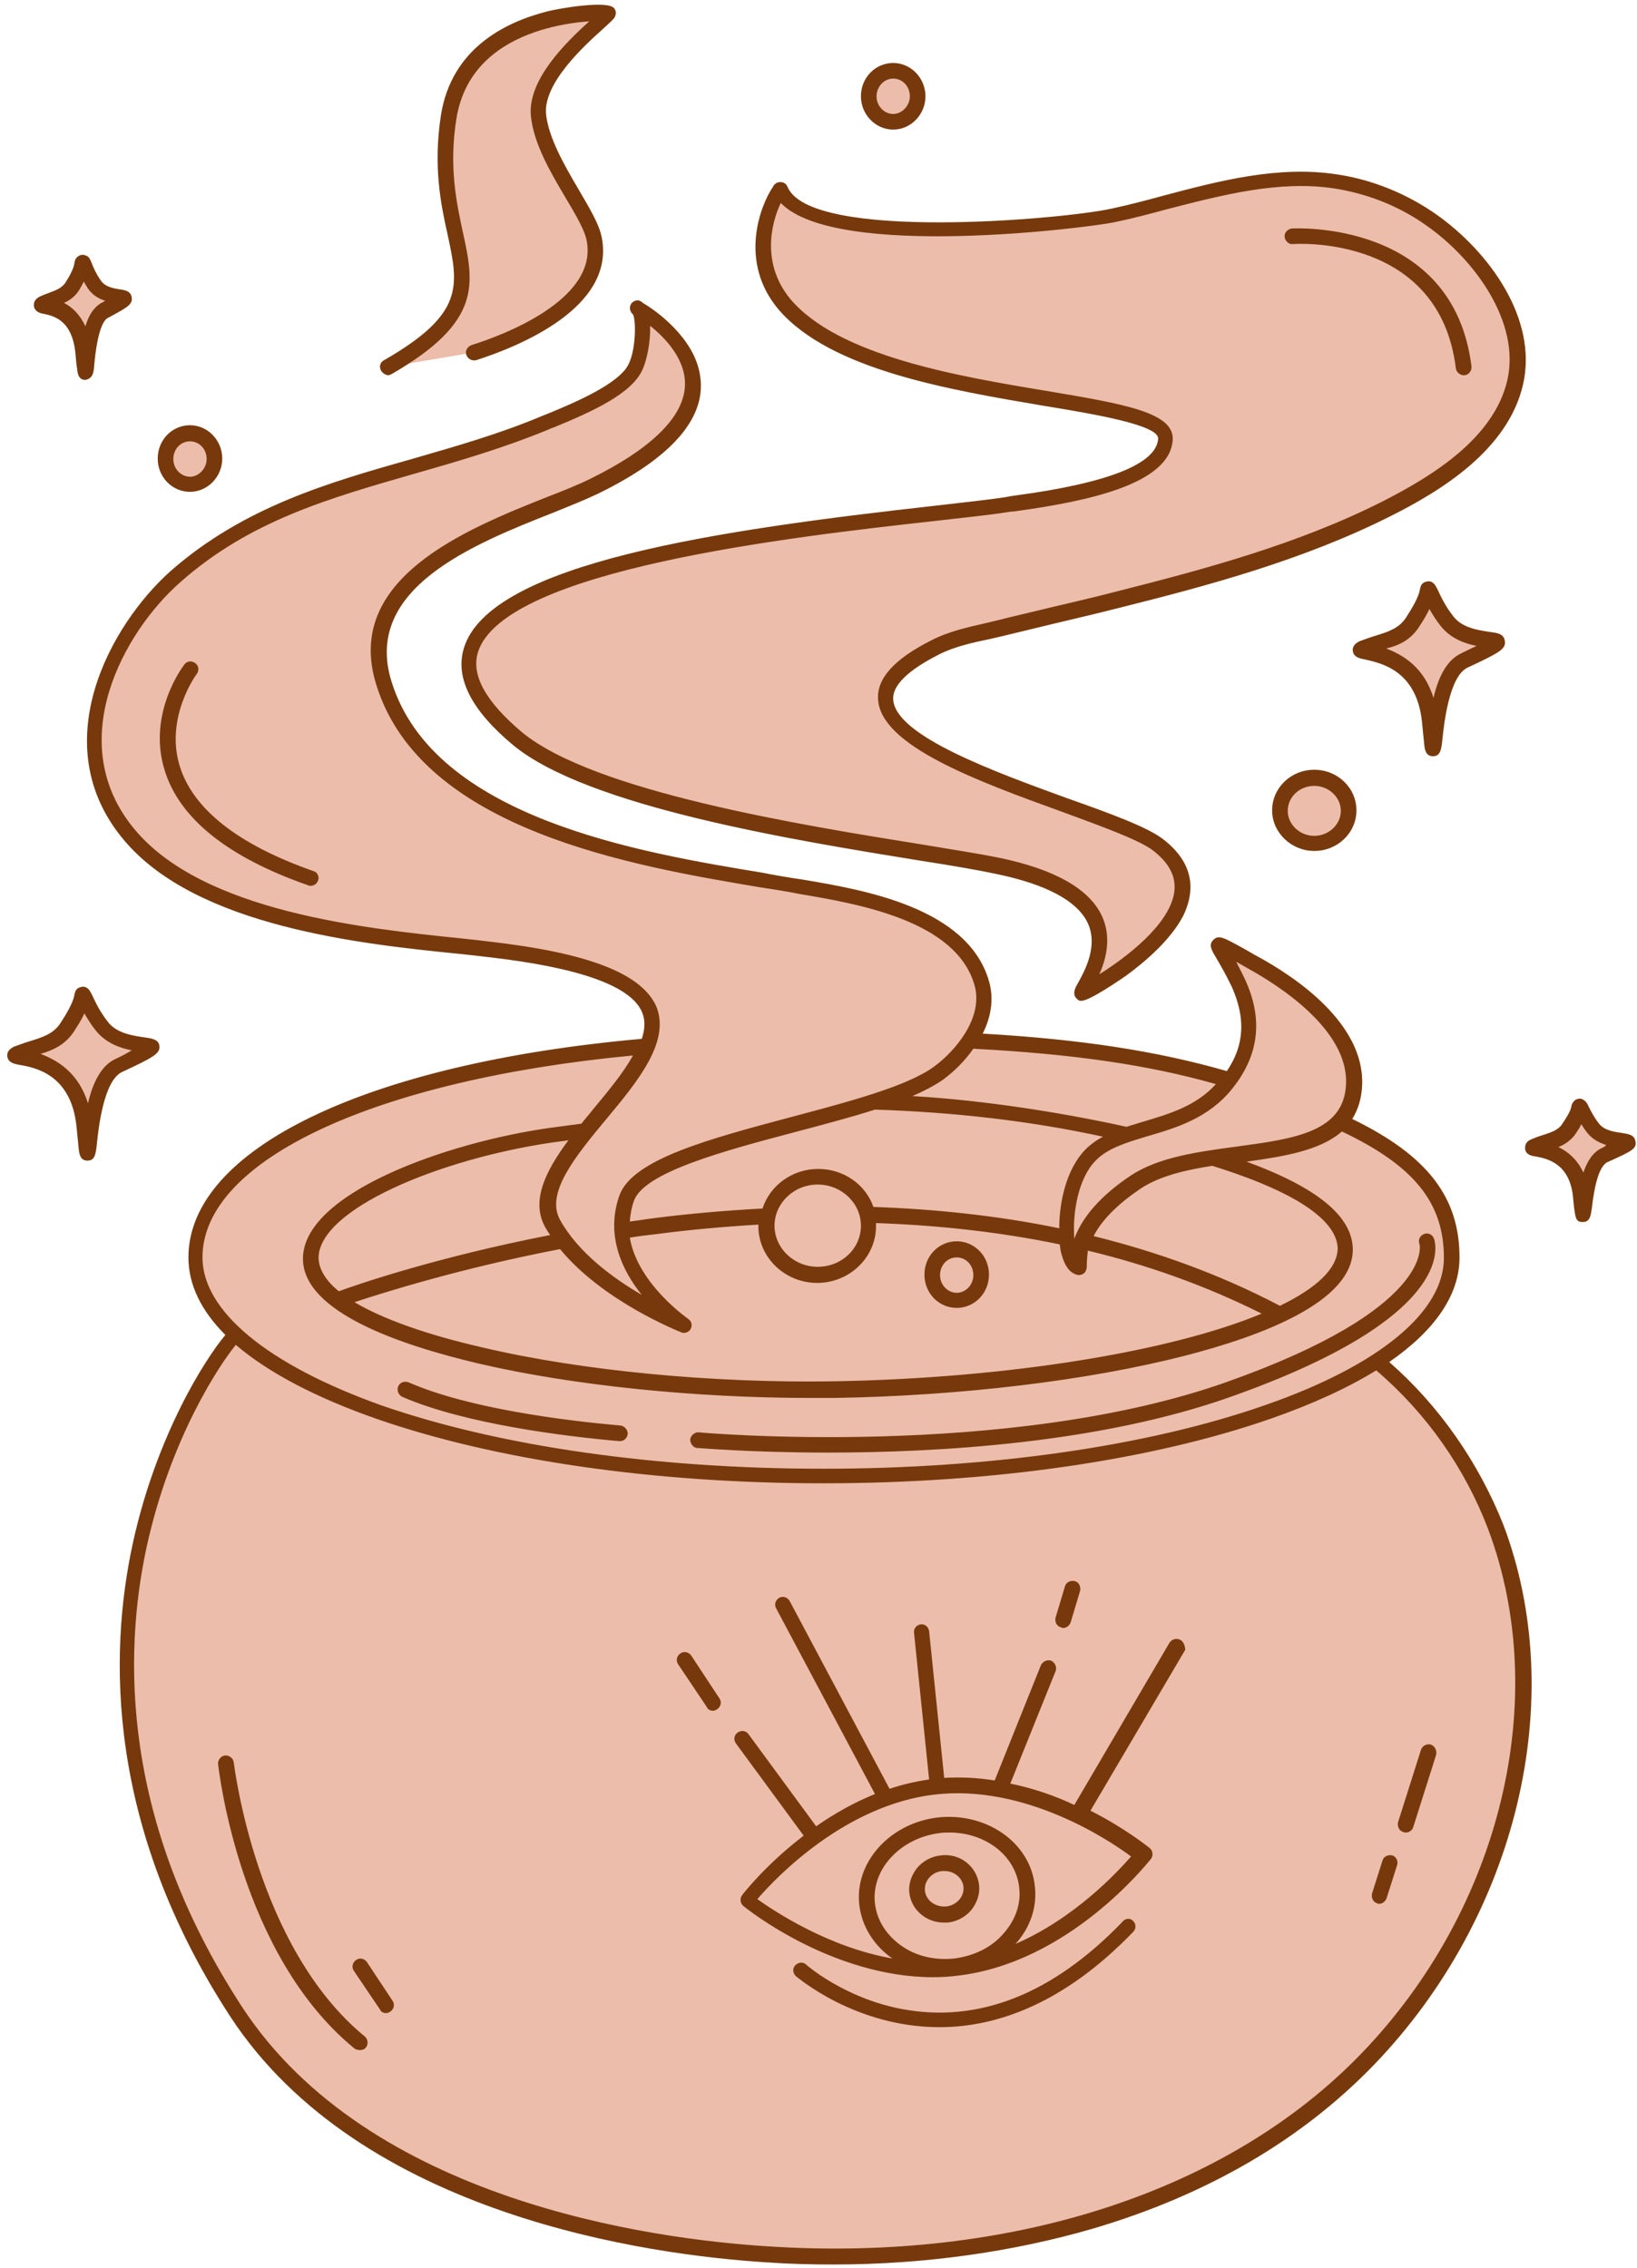 <?xml version="1.0" encoding="UTF-8" standalone="no"?><svg xmlns="http://www.w3.org/2000/svg" xmlns:xlink="http://www.w3.org/1999/xlink" fill="#77390c" height="435.8" preserveAspectRatio="xMidYMid meet" version="1" viewBox="-1.4 -0.9 314.5 435.8" width="314.5" zoomAndPan="magnify"><g id="change1_1"><path d="M20.6,56.7l-5.5,8.9l-6.5-8.9l5.9-6.1L20.6,56.7z M263.9,261.4l-2-0.1c9.9-6.1,15.6-13.2,15.6-20.7 c0-10.5-5.2-18.5-20.9-25.8l-0.6-0.2c1.7-1.8,2.7-4.1,2.8-7.2c0.3-9.9-10.4-18.4-19.6-23.5c-10-5.5-6.3-4-2.7,4 c3.8,8.5,1.4,14.4-1.7,18.6l-0.1,0c-13.9-4.1-29.1-6.4-49.3-7.5l-0.6,0c2.2-3.3,3.4-7.2,2.3-11.1c-4-14.1-25.6-16.9-36.6-18.8 c-23.8-4.1-69.1-9.5-78.2-38.8c-7.2-23.1,27.2-31.4,40.4-37.8c37.6-18.3,7.7-34.7,8.3-34.3c1.5,1,1.2,8.1-0.4,11.4 c-2.3,4.9-13.1,8.9-17.4,10.7c-24.3,10.3-50.1,11.2-71,29.6c-10.3,9.1-23.9,31.7-8.9,49.6c15,17.9,52.3,20,69,22 c29,3.3,33.8,10.4,30.4,18.7l-0.6,0C69.8,204.8,36,221,36,240.7c0,5.2,2.7,10.2,7.7,14.8l0,0c-4.1,3.6-45.1,61,0.1,130.1 c20.7,31.6,65.2,44.3,102.1,46.7c40.6,2.6,86.3-7.4,115.4-37.6c25.4-26.4,37.8-67.1,24.5-102.2C281.2,280.5,273.6,269.7,263.9,261.4 z M222.6,83.4c-0.5,9.3-25.6,11.8-30.5,12.6c-22.8,3.6-136.3,9.9-94.1,45c17.6,14.6,75.4,21,92.2,24.4c31.8,6.5,15.1,24.1,16.3,24.5 c0.3,0.1,30.7-16.1,14.6-28.6c-10.2-7.9-76.6-20.9-42.8-37.9c3.9-2,8.5-2.7,12.7-3.8c7.4-1.8,14.9-3.5,22.3-5.4 c17.6-4.4,35.5-9.3,51.7-17.5c10-5.1,22-12.5,24.7-24.3c2.8-12.1-6.8-24.7-16.2-31.3c-5.4-3.8-11.8-6.3-18.4-7.3 c-14.4-2.1-28.9,3.5-42.8,6.5c-7.8,1.7-58.9,7.1-63.9-5l-0.1,0.2c-1.7,2.5-6.6,12.8,1,21.8C166.2,77.2,223.1,74.1,222.6,83.4z M112.8,44.9c-1.1-5.6-9.9-15.3-10.7-23.8c-0.8-8.5,12.6-18.1,13.4-19.5c0.2-0.3-27.3-1.2-30.6,19.9c-4.1,26.1,14.3,33.1-11.7,48.1 l16.6-2.8C101.6,63,114.9,55.6,112.8,44.9z M35.3,91.7c2.3,0,4.2-2.1,4.2-4.6c0-2.6-1.9-4.6-4.2-4.6s-4.2,2.1-4.2,4.6 C31.1,89.6,33,91.7,35.3,91.7z M17.9,196.8c-0.9-0.6-3.3-4.5-3.3-4.5l-2,3.7l-7.9,5c0,0,7.5,5,8.5,7.6c1,2.6,1.9,5.3,1.9,5.3 s5-10.9,7.4-11.4s3.7-1.2,3.5-1.5S18.8,197.4,17.9,196.8z M167.9,21.3c2.5,1.3,5.4,0.1,5.9-0.4c0.5-0.5,1.4-4.7,1.1-5.2 c-0.3-0.5-2.1-2.3-2.7-2.3l-6.5,0.8C165.7,14.2,165.4,20.1,167.9,21.3z M249.8,148.6l-4.6,3.4c0,0-3,7.5,3.7,9.1 c6.7,1.6,8.9-2.4,8.8-5.2c-0.1-2.8-3-5.8-3.7-5.8C253.1,150,250.1,148.6,249.8,148.6z M275.7,116.6c-0.5-0.7-2.1-3.7-2.1-3.7 s-0.7,0.1-2.3,3.7c-1.6,3.5-9.4,6.8-9.4,6.8l7.5,4.2c2.9,2.4,5.5,10.5,5.5,10.5s0.1-3.9,1-7.4c1-3.4,8.1-7.4,8.1-7.4 s-0.5-1.5-0.8-1.7C282.8,121.7,276.2,117.3,275.7,116.6z M308,218.2c-3-0.4-5.4-5.2-5.4-5.2l-8.2,6.4c0,0,2.6,1,4.5,2.7 c1.8,1.7,3.7,10.9,4.5,5.7c0.9-5.1,7.5-9.2,7.5-9.2S311,218.6,308,218.2z" fill="#ecbdab"/></g><g id="change2_1"><path d="M26.2,198.4c-1.9-0.3-5.2-0.7-6.9-3c-1.5-1.9-2.4-3.8-2.9-4.9c-0.5-1-0.7-1.4-1.3-1.7c0,0,0,0,0,0c-0.4-0.2-1-0.1-1.4,0.1 c-0.7,0.4-0.7,1-0.8,1.3c-0.2,1.5-1.6,3.8-2.7,5.5c-1.3,2-3.4,2.7-5.7,3.4c-1,0.3-2.1,0.7-3.2,1.1c-1,0.5-1.4,1.1-1.3,1.9 c0.2,1.2,1.3,1.4,2.3,1.6c3,0.5,10,1.8,11,11.9c0.2,1.9,0.3,3.2,0.4,4c0.1,1.2,0.3,2.5,1.7,2.5c0,0,0,0,0,0c1.4,0,1.6-1.2,1.8-3.1 c0.3-3,1.3-12.2,4.8-13.9c6.2-2.9,7.5-3.6,7.2-5.2C29,198.8,27.7,198.6,26.2,198.4z M20.7,202.6c-2.7,1.3-4.3,4.6-5.2,8.5 c-1.8-5.9-5.9-8.3-9.1-9.5c2.3-0.7,4.7-1.7,6.4-4.3c0.9-1.4,1.6-2.5,2-3.5c0.6,1,1.3,2.2,2.2,3.3c1.9,2.4,4.7,3.4,6.9,3.8 C22.8,201.6,21.6,202.2,20.7,202.6z M271.8,137.9c0.2,1.9,0.3,3.2,0.4,4c0.1,1.2,0.3,2.5,1.7,2.5c0,0,0,0,0,0c1.4,0,1.6-1.2,1.8-3.1 c0.3-3,1.3-12.2,4.8-13.9c6.2-2.9,7.5-3.6,7.2-5.2c-0.2-1.4-1.6-1.5-3-1.7c-1.9-0.3-5.2-0.7-6.9-3c-1.5-1.9-2.4-3.8-2.9-4.9 c-0.5-1-0.7-1.4-1.3-1.7c0,0,0,0,0,0c-0.4-0.2-1-0.1-1.4,0.1c-0.7,0.4-0.7,1-0.8,1.3c-0.2,1.5-1.6,3.8-2.7,5.5 c-1.3,2-3.4,2.7-5.7,3.4c-1,0.3-2.1,0.7-3.2,1.1c-1,0.5-1.4,1.1-1.3,1.9c0.2,1.2,1.3,1.4,2.3,1.6 C263.8,126.5,270.8,127.8,271.8,137.9z M271.2,119.6c0.9-1.4,1.6-2.5,2-3.5c0.6,1,1.3,2.2,2.2,3.3c1.9,2.4,4.7,3.4,6.9,3.8 c-1.1,0.5-2.3,1.1-3.1,1.5c-2.7,1.3-4.3,4.6-5.2,8.5c-1.8-5.9-5.9-8.3-9.1-9.5C267.1,123.2,269.5,122.2,271.2,119.6z M312.8,218.4 c-0.2-1.3-1.4-1.4-2.5-1.6c-1.3-0.2-3.4-0.4-4.5-1.8c-1-1.3-1.6-2.5-2-3.3c-0.3-0.7-0.6-1.1-1.2-1.4c0,0,0,0,0,0 c-0.4-0.2-0.9-0.1-1.3,0.1c-0.4,0.3-0.7,0.7-0.8,1.2c-0.1,1-1.2,2.6-1.8,3.5c-0.8,1.2-2.2,1.6-3.7,2.1c-0.7,0.2-1.5,0.5-2.2,0.8 c-1.2,0.5-1.2,1.3-1.2,1.8c0.1,1.2,1.3,1.4,2,1.5c2.1,0.4,6.5,1.2,7.2,7.7c0.4,4.3,0.5,4.9,1.9,4.9c0,0,0,0,0,0 c1.4,0,1.5-1.3,1.7-2.5c0.6-5.3,1.6-8.3,3-9C312.1,220.3,313.1,219.8,312.8,218.4z M306.3,219.7c-1.7,0.8-2.8,2.6-3.5,4.7 c-1.2-2.6-3.1-4.1-4.8-4.9c1.2-0.5,2.5-1.3,3.4-2.7c0.4-0.6,0.8-1.2,1-1.7c0.3,0.5,0.7,1.1,1.1,1.6c1,1.3,2.4,2,3.7,2.4 C306.9,219.4,306.6,219.6,306.3,219.7z M16.7,69.3c0.6-6.7,1.8-8.7,2.6-9.1c3.9-2.1,4.8-2.6,4.6-4c-0.2-1.2-1.4-1.4-2.3-1.5 c-1.1-0.2-2.8-0.4-3.7-1.8c-0.9-1.3-1.4-2.5-1.7-3.3c-0.3-0.7-0.5-1.2-1.1-1.4c-0.4-0.2-1-0.2-1.4,0.1c-0.5,0.3-0.7,0.7-0.8,1.3 c-0.1,1-0.9,2.5-1.6,3.6c-0.7,1.2-1.8,1.6-3.1,2.1c-0.6,0.2-1.3,0.5-2,0.8c-1.1,0.6-1.1,1.3-1.1,1.8c0.2,1.1,1.2,1.4,1.9,1.5 c1.8,0.4,5.5,1.1,6.1,7.7c0.1,1.3,0.2,2.2,0.3,2.8c0.1,0.8,0.2,2.2,1.6,2.2c0,0,0,0,0,0C16.5,71.8,16.6,70.6,16.7,69.3z M15,61.8 c-1.1-2.4-2.6-3.7-4.1-4.5c1.1-0.5,2.3-1.3,3.1-2.8c0.3-0.5,0.5-0.9,0.7-1.3c0.2,0.4,0.5,0.8,0.7,1.2c0.9,1.4,2.2,2.1,3.4,2.5 c-0.3,0.2-0.7,0.4-0.9,0.5C16.5,58.3,15.6,59.8,15,61.8z M251.1,147c-4.5,0-8.1,3.5-8.1,7.8c0,4.3,3.7,7.8,8.1,7.8 c4.5,0,8.1-3.5,8.1-7.8C259.2,150.5,255.6,147,251.1,147z M251.1,159.7c-2.8,0-5.1-2.2-5.1-4.8c0-2.7,2.3-4.8,5.1-4.8 c2.8,0,5.1,2.2,5.1,4.8C256.2,157.5,253.9,159.7,251.1,159.7z M35.1,93.6c3.4,0,6.2-2.9,6.2-6.4c0-3.5-2.8-6.4-6.2-6.4 s-6.2,2.8-6.2,6.4C28.9,90.8,31.7,93.6,35.1,93.6z M35.1,83.9c1.8,0,3.2,1.5,3.2,3.4c0,1.8-1.5,3.4-3.2,3.4s-3.2-1.5-3.2-3.4 C31.9,85.4,33.3,83.9,35.1,83.9z M170.2,24c3.4,0,6.2-2.9,6.2-6.4c0-3.5-2.8-6.4-6.2-6.4s-6.2,2.8-6.2,6.4 C164,21.1,166.8,24,170.2,24z M170.2,14.2c1.8,0,3.2,1.5,3.2,3.4c0,1.8-1.5,3.4-3.2,3.4s-3.2-1.5-3.2-3.4 C167,15.8,168.4,14.2,170.2,14.2z M182.4,250.4c3.4,0,6.2-2.8,6.2-6.4s-2.8-6.4-6.2-6.4s-6.2,2.8-6.2,6.4S179,250.4,182.4,250.4z M182.4,240.7c1.8,0,3.2,1.5,3.2,3.4s-1.5,3.4-3.2,3.4s-3.2-1.5-3.2-3.4S180.6,240.7,182.4,240.7z M179.3,355.6 c-1.8,0.2-3.4,1.1-4.5,2.4c-1.1,1.4-1.7,3.1-1.5,4.8c0.4,3.3,3.3,5.7,6.6,5.7c0.3,0,0.5,0,0.8,0c1.8-0.2,3.4-1.1,4.5-2.4 c1.1-1.4,1.7-3.1,1.5-4.8C186.3,357.7,183,355.1,179.3,355.6z M182.9,364.1c-0.6,0.7-1.5,1.2-2.5,1.3c-2,0.2-3.9-1.1-4.1-3 c-0.1-0.9,0.2-1.8,0.8-2.5c0.6-0.7,1.5-1.2,2.5-1.3c0.2,0,0.3,0,0.5,0c1.8,0,3.4,1.3,3.6,3C183.8,362.5,183.5,363.4,182.9,364.1z M225.4,314.2c-0.7-0.4-1.6-0.2-2.1,0.5L205,345.9c-3.6-1.7-7.8-3.2-12.3-4.1l8.7-21.6c0.3-0.8-0.1-1.6-0.8-2 c-0.8-0.3-1.6,0.1-2,0.8l-8.9,22.2c-3.1-0.5-6.4-0.7-9.7-0.5l-2.9-28.2c-0.1-0.8-0.8-1.4-1.6-1.3c-0.8,0.1-1.4,0.8-1.3,1.6l2.9,28.2 c-2.7,0.4-5.2,1-7.6,1.8l-19.2-36.1c-0.4-0.7-1.3-1-2-0.6c-0.7,0.4-1,1.3-0.6,2l19,35.7c-4.2,1.7-8,3.9-11.3,6.2l-13-17.7 c-0.5-0.7-1.4-0.8-2.1-0.3s-0.8,1.4-0.3,2.1l13,17.7c-7.2,5.5-11.5,11-11.8,11.4c-0.5,0.6-0.4,1.6,0.2,2.1 c0.7,0.6,17.1,13.7,36.5,13.7c1.6,0,3.1-0.1,4.7-0.3c21.4-2.5,36.4-21.6,37.1-22.4c0.5-0.6,0.4-1.6-0.2-2.1 c-0.4-0.3-4.7-3.8-11.4-7.2l18.2-30.9C226.3,315.6,226.1,314.6,225.4,314.2z M182,375.4c-3.7,0.4-7.4-0.4-10.3-2.5 c-2.8-2-4.6-4.8-5-8c-0.8-6.6,4.9-12.7,12.5-13.6c0.6-0.1,1.2-0.1,1.8-0.1c6.9,0,12.7,4.4,13.4,10.5c0.4,3.2-0.7,6.3-3,8.9 C189.1,373.3,185.7,374.9,182,375.4z M193.7,372.6c2.9-3.2,4.2-7.2,3.7-11.2c-0.9-8.3-9.3-14.1-18.6-13.1 c-9.3,1.1-16.1,8.7-15.1,16.9c0.5,4,2.7,7.6,6.2,10.1c0,0,0.1,0,0.1,0.1c-12.3-2.2-22.5-9-25.9-11.4c3.6-4.2,16.9-18.1,34.1-20.1 c17.2-2,33.3,8.6,37.7,11.9C213.2,358.9,205,367.7,193.7,372.6z M201.4,309.9l1.8-6c0.2-0.8,1.1-1.2,1.9-1c0.8,0.2,1.2,1.1,1,1.9 l-1.8,6c-0.2,0.6-0.8,1.1-1.4,1.1c-0.1,0-0.3,0-0.4-0.1C201.6,311.6,201.2,310.7,201.4,309.9z M136.8,325.4c0.5,0.7,0.3,1.6-0.4,2.1 c-0.3,0.2-0.6,0.3-0.8,0.3c-0.5,0-1-0.2-1.2-0.7l-5.5-8.2c-0.5-0.7-0.3-1.6,0.4-2.1c0.7-0.5,1.6-0.3,2.1,0.4L136.8,325.4z M199.3,77.1c9.8,1.6,22,3.7,21.8,6.3c-0.3,4.8-9.5,8.5-27.4,10.9c-0.7,0.1-1.4,0.2-1.8,0.3c-3.1,0.5-7.9,1-13.9,1.7 c-41.1,4.6-85.4,10.9-90.3,27.4c-1.7,5.7,1.5,11.9,9.4,18.5c14.4,12,54.5,18.4,78.5,22.3c5.9,0.9,11,1.8,14.3,2.5 c9.7,2,15.7,5.2,17.7,9.5c2,4.4-0.6,9.1-1.8,11.3c-0.7,1.2-1,1.9-0.7,2.7c0.2,0.4,0.6,0.8,1,0.9c0.1,0,0.1,0,0.2,0 c1.7,0,7.4-4,8.6-4.8c3.7-2.7,8.6-6.9,11-11.5c1.9-3.9,2.9-9.6-3.9-14.8c-3-2.3-10.1-4.9-18.3-7.8c-14-5.1-33.1-12-33.5-19 c-0.2-3.4,4.6-6.5,8.7-8.6c2.9-1.5,6.4-2.3,9.8-3c0.9-0.2,1.7-0.4,2.6-0.6c3.2-0.8,6.3-1.5,9.5-2.3c4.2-1,8.5-2,12.8-3.1 c17.2-4.3,35.4-9.2,52.1-17.6c9.6-4.8,22.6-12.7,25.5-25.3c2.9-12.5-6.4-25.5-16.8-32.8c-5.6-3.9-12.2-6.6-19-7.6 c-11.2-1.7-22.4,1.2-33.3,4.1c-3.3,0.9-6.7,1.8-10,2.5c-9,2-57.8,6.4-62.2-4.2c-0.3-0.8-1.2-1.1-2-0.8c-0.4,0.2-0.7,0.5-0.8,0.8 c-2.4,3.5-6.7,14.4,1.1,23.6C158.2,70.2,181,74,199.3,77.1z M148.6,38.1c10.6,11,59.5,4.7,64.1,3.7c3.4-0.7,6.8-1.6,10.1-2.5 c10.5-2.7,21.5-5.6,32.1-4c6.4,1,12.5,3.4,17.7,7.1c9.3,6.5,18.1,18.6,15.6,29.7c-2.6,11.4-14.9,18.7-23.9,23.3 c-16.4,8.3-34.4,13.1-51.4,17.4c-4.2,1.1-8.6,2.1-12.8,3.1c-3.2,0.8-6.4,1.5-9.5,2.3c-0.8,0.2-1.7,0.4-2.5,0.6 c-3.5,0.8-7.2,1.6-10.5,3.3c-7.2,3.6-10.6,7.4-10.3,11.4c0.5,8.9,19.1,15.7,35.4,21.6c7.6,2.8,14.8,5.4,17.4,7.4 c3.1,2.4,4.5,5,4.1,8c-0.9,6.3-9.3,12.6-14.4,15.8c1.3-2.9,2.4-7.1,0.5-11.2c-2.4-5.2-9.1-9-19.8-11.2c-3.4-0.7-8.5-1.5-14.5-2.5 c-23.7-3.8-63.3-10.2-77.1-21.6c-6.9-5.8-9.8-10.9-8.5-15.3c4.8-16,60.8-22.3,87.8-25.3c6.1-0.7,10.9-1.2,14-1.7 c0.4-0.1,1-0.1,1.7-0.2c13.7-1.9,29.5-5.2,30-13.7c0.3-5.3-9.5-6.9-24.3-9.4c-16.9-2.8-40-6.7-49.2-17.7 C144.9,49.8,146.7,42.1,148.6,38.1z M71.8,70.3c-0.4-0.7-0.2-1.6,0.6-2C87.9,59.4,86.7,54,84.6,44.2c-1.3-5.8-2.8-13-1.3-22.9 c2-12.8,12.2-17.9,20.4-20c2.3-0.6,11.7-2.2,12.9-0.6c0.4,0.5,0.4,1.1,0.1,1.7c-0.3,0.5-0.9,1-2.3,2.3C110.7,8,103,15.1,103.5,21 c0.5,4.6,3.5,9.8,6.2,14.4c2.1,3.6,4,6.7,4.5,9.3c2.7,13.5-16,21-24.1,23.6c-0.8,0.2-1.6-0.2-1.9-1c-0.3-0.8,0.2-1.6,1-1.9 c5.8-1.8,24.4-8.7,22.1-20.1c-0.4-2.1-2.2-5.1-4.1-8.3c-2.9-4.9-6.1-10.4-6.6-15.6c-0.7-7,6.9-14.3,11.2-18.2 c-4.3,0.3-11.8,1.5-17.6,5.7c-4.4,3.2-7,7.5-7.9,12.9c-1.5,9.3,0,16.2,1.2,21.8c2.2,10.1,3.8,17.3-13.7,27.4 c-0.2,0.1-0.5,0.2-0.7,0.2C72.6,71.1,72.1,70.8,71.8,70.3z M265.5,260.8c8.8-6.1,13.5-12.9,13.5-20.1c0-11.6-6.2-19.6-20.6-26.6 c1.1-1.8,1.8-3.9,1.9-6.6c0.4-11.7-12.6-20.6-20.4-24.8l-2.1-1.2c-4.3-2.4-5.1-2.8-6.1-1.8c-1,1-0.3,2,0.7,3.7 c0.7,1.2,1.7,2.9,2.8,5.2c3.4,7.5,1.6,12.6-0.9,16.3c-13.2-3.8-27.8-6.1-46.9-7.2c1.6-3.2,2.2-6.7,1.2-10.1 c-4.1-14.1-23.9-17.5-35.8-19.5l-2-0.3c-1.8-0.3-3.7-0.6-5.6-1c-23.7-3.9-63.3-10.5-71.4-36.8c-5.5-17.8,15.6-26.3,31.1-32.4 c3.2-1.3,6.2-2.5,8.5-3.6c14.6-7.1,21.3-15,19.6-23.3c-1.3-6.8-8.3-11.9-10.9-13.4c-0.1-0.1-0.1-0.1-0.2-0.2c0,0,0,0,0,0l0,0 c-0.4-0.2-0.6-0.3-0.7-0.3c-0.7,0-1.3,0.4-1.5,1c-0.2,0.6,0,1.3,0.5,1.7c0.6,1,0.6,6.6-0.8,9.5c-1.8,3.9-10.8,7.6-15.1,9.4 c-0.5,0.2-1,0.4-1.5,0.6c-8.3,3.5-16.8,5.9-25.1,8.3c-15.9,4.5-32.3,9.2-46.3,21.5c-11.6,10.3-24.4,33.4-9,51.7 c14,16.7,45.7,20,64.7,21.9c1.9,0.2,3.7,0.4,5.3,0.6c17.6,2,27.6,5.6,29.6,10.7c0.6,1.5,0.5,3.2-0.1,5c-52.9,4.7-87.1,21.2-87.1,42 c0,5.2,2.4,10.2,7.1,14.9c-3.9,4.6-13.3,19.4-17.8,40.1c-4.6,21.2-5.1,54.2,18.7,90.8c25,38.3,80.5,45.9,103.3,47.3 c4.2,0.3,8.4,0.4,12.6,0.4c17.4,0,34.4-2.4,49.9-6.9c22-6.5,40.1-17.1,54-31.5c27.5-28.6,37.5-70.3,24.8-103.8 C282.6,280,275.1,269.2,265.5,260.8z M237.8,187.3c-0.6-1.3-1.2-2.4-1.7-3.4c0.1,0,0.1,0.1,0.2,0.1l2.1,1.2 c5.8,3.2,19.2,11.7,18.8,22.1c-0.3,9.3-9.9,10.6-21,12.1c-7.4,1-15,2-20.4,5.6c-4.2,2.8-8.9,6.9-10.8,12.1c-0.4-5,0.8-11.7,4.1-15 c2.3-2.4,6-3.5,10-4.7c5.5-1.6,11.8-3.5,16.3-9.2C240.5,201.8,241.3,194.9,237.8,187.3z M103.4,235c0.3,0.5,0.6,1,0.9,1.4 c-21.6,4.2-37.1,9.5-40.6,10.8c-2.5-2-3.8-4.2-3.9-6.3c-0.1-9.4,23.1-19.1,45-22.3l3-0.4C103.4,224.1,100.5,229.9,103.4,235z M106.2,239.1c8.2,10,22.6,15.7,23.3,16c0.2,0.1,0.4,0.1,0.5,0.1c0.5,0,1.1-0.3,1.3-0.8c0.4-0.7,0.1-1.5-0.5-1.9 c-0.1-0.1-9.7-6.7-11.2-15.6c1.8-0.3,3.5-0.5,5.3-0.7c6-0.8,12.6-1.4,19.4-1.8c0,0.1,0,0.2,0,0.3c0,6,5.1,10.9,11.3,10.9 c6.2,0,11.3-4.9,11.3-10.9c0-0.2,0-0.4,0-0.6c11.4,0.4,23.3,1.6,35.3,4.1c0.1,0.8,0.2,1.5,0.4,2.1c0.6,2.1,1.5,3.3,2.8,3.7 c0.1,0,0.3,0.1,0.4,0.1c0.3,0,0.7-0.1,1-0.3c0.6-0.5,0.6-1.2,0.6-1.7c0-0.9,0.1-1.8,0.2-2.7c11.3,2.7,22.6,6.7,33.4,12.1 c-17.3,7.2-48.3,12.4-82,13c-23.3,0.4-48.6-2-67.7-6.5c-10.9-2.5-19.2-5.5-24.6-8.7C72.5,247.4,87,242.8,106.2,239.1z M166.7,212.3 c15.4,0.5,30,2.2,43.8,5.2c-1.3,0.7-2.4,1.5-3.4,2.5c-3.6,3.7-5,10-5,15.1c-12.1-2.5-24.2-3.7-35.7-4.1c-1.5-4.3-5.7-7.3-10.6-7.3 c-5,0-9.3,3.2-10.7,7.6c-7.3,0.4-14.1,1-20.4,1.8c-1.7,0.2-3.4,0.5-5.1,0.7c0.1-1.3,0.3-2.6,0.8-4c2-5.5,17.4-9.6,31-13.2 C156.7,215.2,162,213.8,166.7,212.3z M164,234.6c0,4.4-3.7,7.9-8.3,7.9c-4.6,0-8.3-3.6-8.3-7.9s3.7-7.9,8.3-7.9 C160.3,226.7,164,230.3,164,234.6z M244.5,250c-11.6-6.1-23.7-10.4-35.8-13.4c1.9-3.7,5.6-6.8,9-9.1c3.6-2.4,8.6-3.6,13.8-4.4 c19.6,6.1,24,11.9,24.1,15.9C255.5,242.9,251.5,246.6,244.5,250z M232.2,207.4c-3.8,4.2-8.9,5.7-13.9,7.2c-1.1,0.3-2.2,0.7-3.3,1 c-12.2-2.7-27.3-5.1-41.1-5.9c2.3-1,4.2-2,5.8-3.1c2.2-1.6,4.3-3.7,5.9-6C204.7,201.6,219.2,203.7,232.2,207.4z M92.5,180 c-1.6-0.2-3.4-0.4-5.3-0.6c-18.5-1.9-49.5-5.1-62.7-20.9c-14-16.7-2.1-38,8.7-47.5C46.6,99.1,62,94.8,78.3,90.1 c8.4-2.4,17-4.9,25.5-8.4c0.4-0.2,0.9-0.4,1.5-0.6c7-2.9,14.6-6.3,16.7-10.9c0.9-1.9,1.6-5.5,1.5-8.5c2.9,2.3,6.8,6.4,6.7,11.3 c-0.1,6.1-6.4,12.3-18.2,18.1c-2.2,1.1-5.2,2.3-8.3,3.5c-15.6,6.2-39.2,15.7-32.8,36.1c8.7,28,49.5,34.8,73.8,38.9 c2,0.3,3.9,0.6,5.6,0.9l2.1,0.4c11.2,1.9,29.8,5.1,33.4,17.4c1.9,6.5-4,13-7.7,15.7c-5.1,3.8-16.5,6.8-27.4,9.7 c-15.7,4.2-30.6,8.1-33.1,15.1c-2.7,7.6,0.5,14.4,4.3,19.1c-5.5-3.2-12.2-8.1-15.7-14.4c-2.9-5.2,3.1-12.4,8.9-19.4 c6.1-7.3,12.3-14.9,9.6-21.6C121.9,186.2,111.8,182.2,92.5,180z M120.2,201.9c-1.8,3.3-4.8,6.9-7.7,10.4c-0.7,0.9-1.5,1.8-2.2,2.7 l-6,0.8c-19.9,2.8-47.7,12.6-47.5,25.3c0.2,10.1,18.5,16.4,33.8,20c18,4.2,41.5,6.6,63.7,6.6c1.6,0,3.2,0,4.7,0 c24-0.4,48.5-3.3,67.2-8.1c14.8-3.8,32.4-10.4,32.3-20.5c-0.1-6.3-6.8-11.8-20.4-16.8c7.1-1,14.1-2.1,18.3-5.8 c13.9,6.6,19.6,13.7,19.6,24.3c0,10.4-12.5,20.7-34.4,28.3c-22.6,7.9-52.8,12.2-84.9,12.2c-32.1,0-62.2-4.3-84.9-12.2 C50,261.3,37.5,251,37.5,240.7C37.5,222,70.7,206.6,120.2,201.9z M260.2,393.6c-25.6,26.6-67.3,40.2-114.2,37.1 c-22.3-1.4-76.6-8.8-100.9-46c-23.3-35.7-22.8-67.8-18.3-88.5c4.6-20.9,14-34.9,17.1-38.7c6.2,5.3,15.3,10.1,27,14.2 c23,8,53.4,12.4,85.9,12.4c32.4,0,62.9-4.4,85.9-12.4c8-2.8,14.8-5.9,20.3-9.3c0,0,0,0,0,0c9.6,8.2,17,18.7,21.5,30.5 C296.7,325.4,287,365.8,260.2,393.6z M131.2,275.7c0.1-0.8,0.8-1.4,1.6-1.4c0.6,0.1,59.4,5.2,101.3-9.6 c40.2-14.2,37.3-26.5,37.2-26.6c-0.3-0.8,0.1-1.6,0.9-1.9c0.8-0.3,1.6,0.1,1.9,0.9c0.5,1.5,3.9,15.2-39.1,30.4 c-25.1,8.9-56.1,10.7-77.4,10.7c-14.8,0-24.9-0.9-25.2-0.9C131.8,277.2,131.2,276.5,131.2,275.7z M75.1,265.5c0.3-0.8,1.2-1.1,2-0.8 c11.6,5.1,30.5,7.4,40.7,8.3c0.8,0.1,1.4,0.8,1.4,1.6c-0.1,0.8-0.7,1.4-1.5,1.4c0,0-0.1,0-0.1,0c-10.4-0.9-29.7-3.3-41.7-8.5 C75.1,267.1,74.8,266.2,75.1,265.5z M68.7,390.4c0.6,0.5,0.7,1.5,0.2,2.1c-0.3,0.4-0.7,0.5-1.2,0.5c-0.3,0-0.7-0.1-1-0.3 c-22-18-26-53.1-26.2-54.6c-0.1-0.8,0.5-1.6,1.3-1.7c0.8-0.1,1.6,0.5,1.7,1.3C43.6,338.2,47.7,373.2,68.7,390.4z M74,383.5 c0.5,0.7,0.3,1.6-0.4,2.1c-0.3,0.2-0.6,0.3-0.8,0.3c-0.5,0-1-0.2-1.2-0.7l-5-7.4c-0.5-0.7-0.3-1.6,0.4-2.1s1.6-0.3,2.1,0.4L74,383.5 z M274.5,336.3l-4.4,13.9c-0.2,0.6-0.8,1-1.4,1c-0.1,0-0.3,0-0.5-0.1c-0.8-0.2-1.2-1.1-1-1.9l4.4-13.9c0.3-0.8,1.1-1.2,1.9-1 C274.3,334.6,274.7,335.5,274.5,336.3z M267,357.5l-2,6.3c-0.2,0.6-0.8,1.1-1.4,1.1c-0.1,0-0.3,0-0.4-0.1c-0.8-0.2-1.2-1.1-1-1.9 l2-6.3c0.2-0.8,1.1-1.2,1.9-1C266.8,355.8,267.3,356.7,267,357.5z M216.3,368.2c0.6,0.6,0.6,1.5,0,2.1c-13.5,14-26.5,18.3-37.2,18.3 c-16.3,0-27.4-9.7-27.6-9.8c-0.6-0.6-0.7-1.5-0.1-2.1s1.5-0.7,2.1-0.1c0.1,0.1,7.3,6.4,18.3,8.5c14.7,2.8,29-2.8,42.4-16.7 C214.8,367.6,215.8,367.6,216.3,368.2z M59.7,168.3c-0.2,0.6-0.8,1-1.4,1c-0.2,0-0.3,0-0.5-0.1C42.3,163.8,33,156.3,30.2,147 c-3.3-10.8,3.5-19.8,3.8-20.2c0.5-0.7,1.4-0.8,2.1-0.3c0.7,0.5,0.8,1.4,0.3,2.1c-0.1,0.1-6.1,8.3-3.3,17.6 c2.5,8.3,11.2,15.2,25.8,20.3C59.6,166.7,60,167.6,59.7,168.3z M245.4,44.6c-0.1-0.8,0.6-1.5,1.4-1.6c0.3,0,31-1.8,34.5,26.5 c0.1,0.8-0.5,1.6-1.3,1.7c-0.1,0-0.1,0-0.2,0c-0.7,0-1.4-0.6-1.5-1.3c-3.1-25.5-30.2-24-31.3-23.9C246.2,46.1,245.5,45.4,245.4,44.6 z" fill="inherit"/></g></svg>